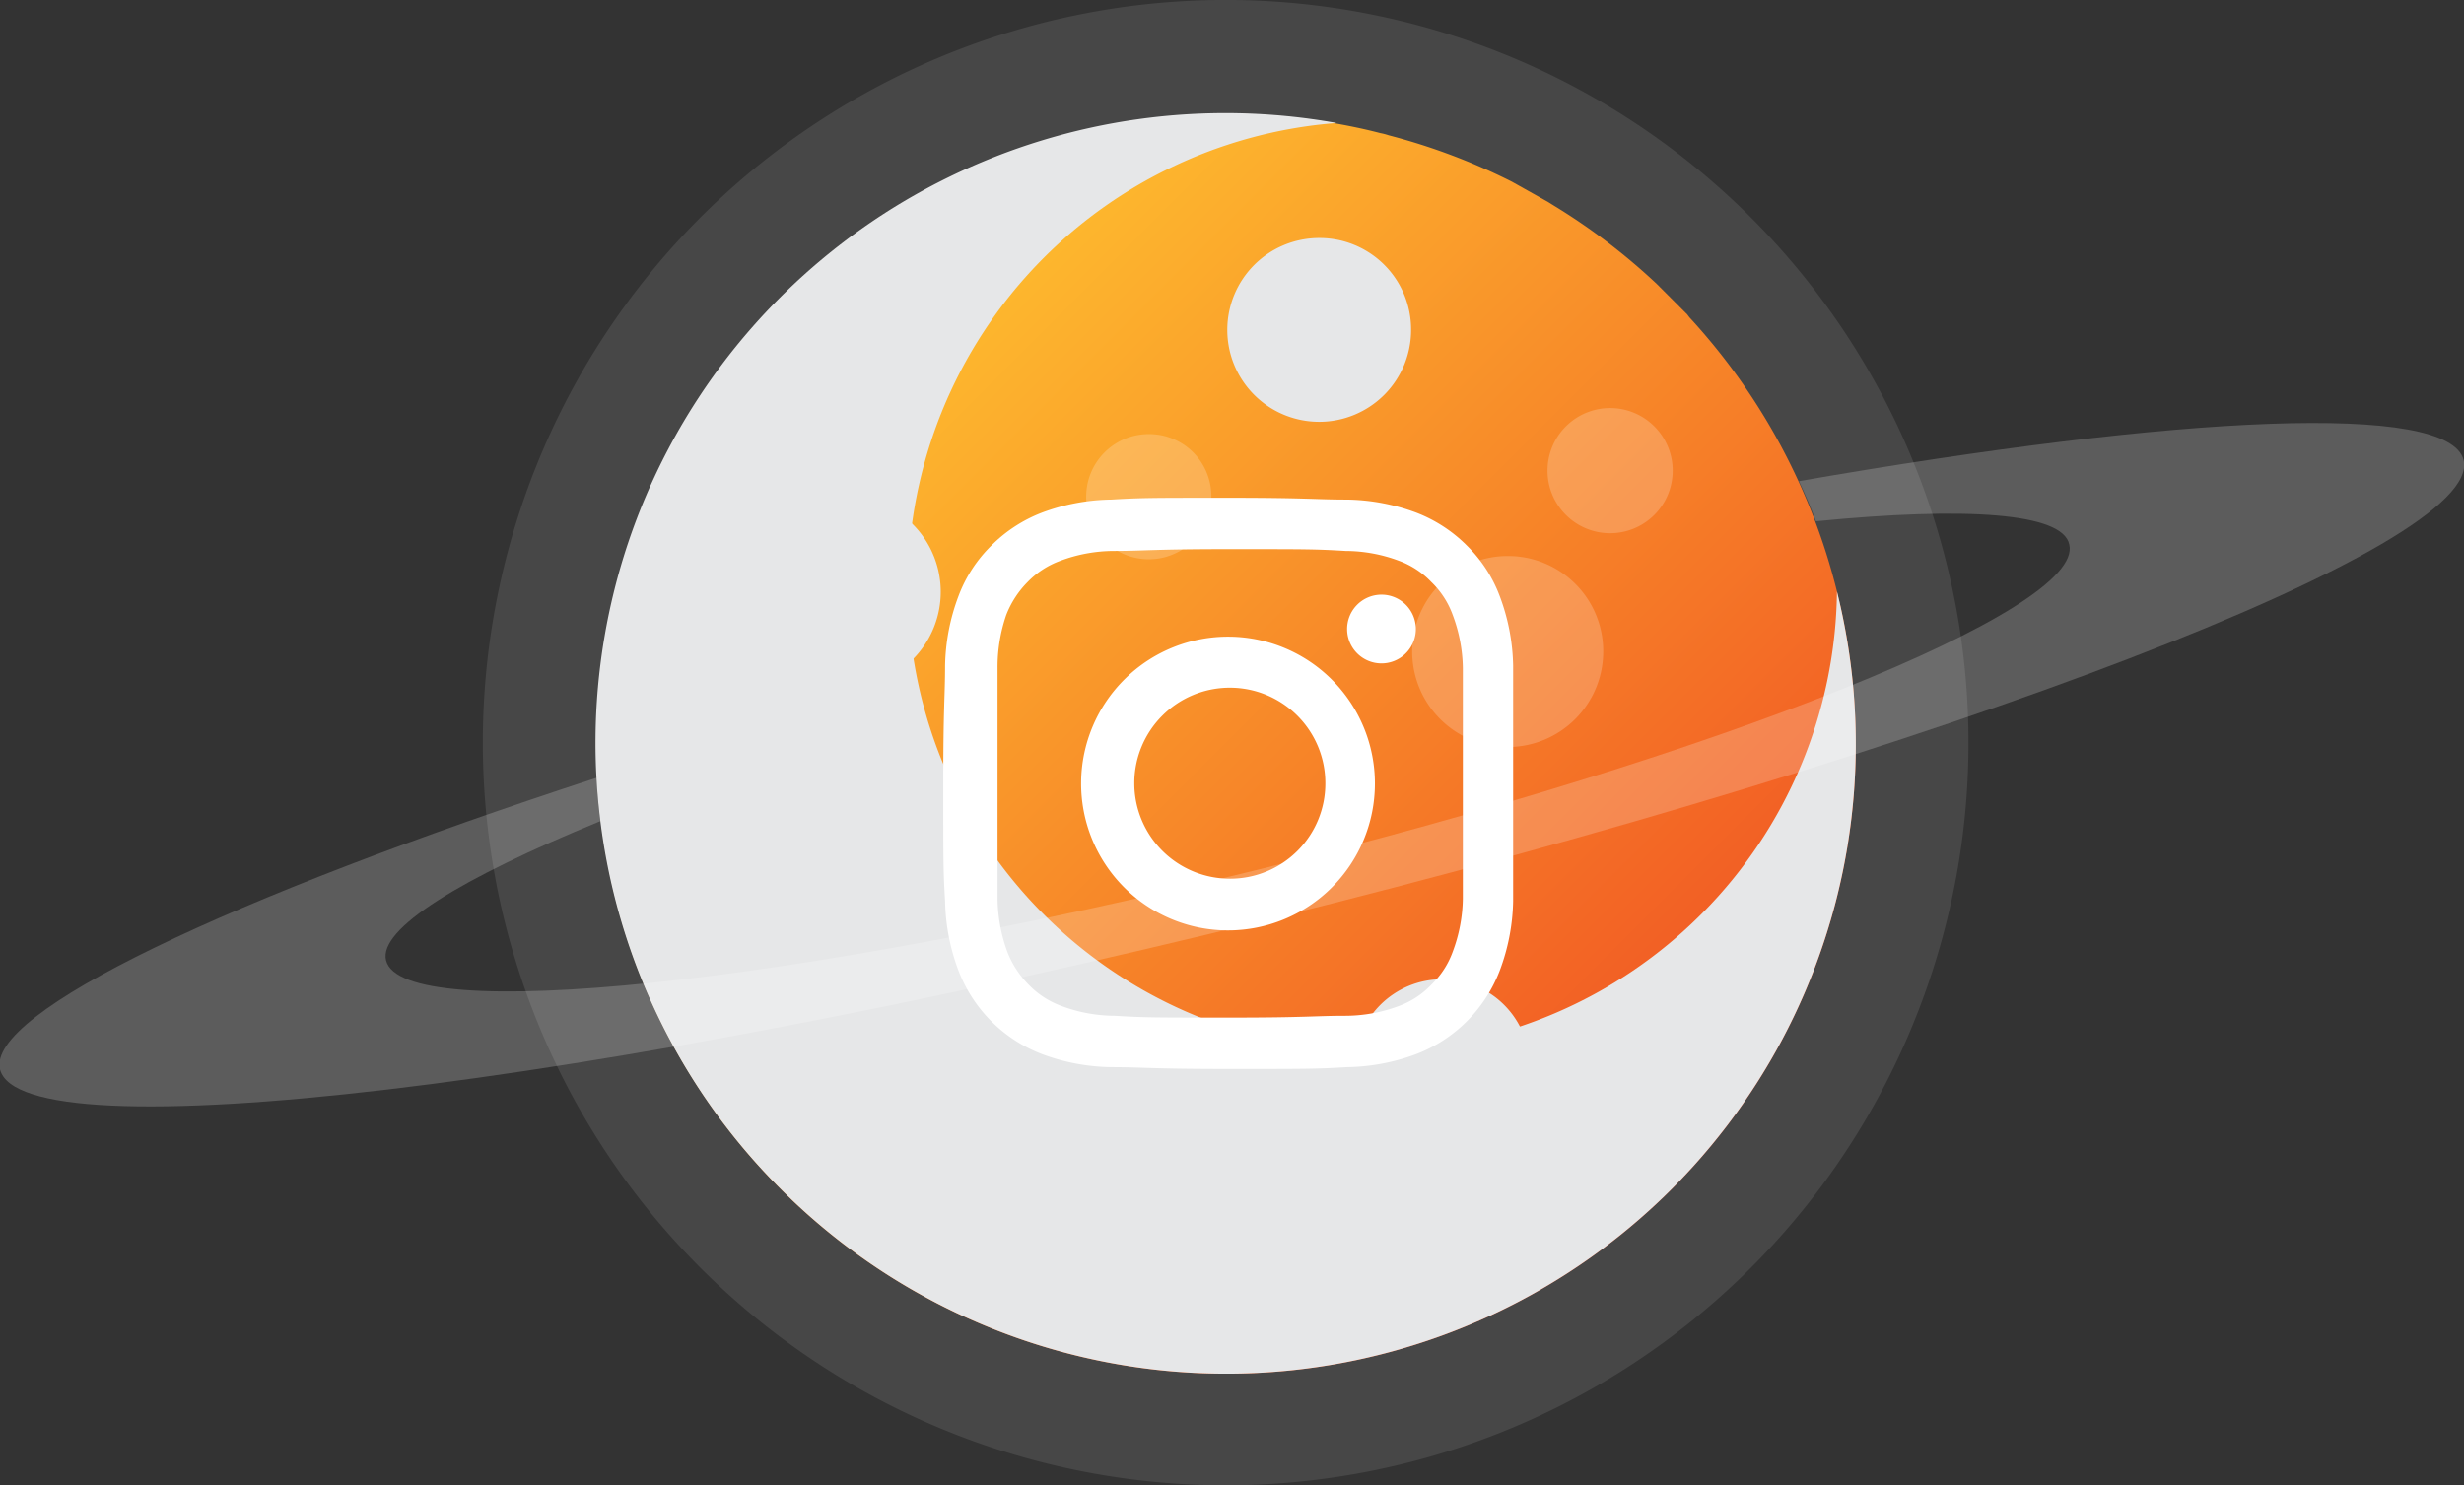 <svg xmlns="http://www.w3.org/2000/svg" xmlns:xlink="http://www.w3.org/1999/xlink" viewBox="0 0 68.1 41.06"><rect x="0" y="0" width="68.1" height="41.06" fill="#333333" stroke="none"/><defs><style>.cls-1{isolation:isolate;}.cls-2,.cls-5,.cls-6{fill:#fff;}.cls-2{opacity:0.1;}.cls-3{fill:url(#linear-gradient);}.cls-4{fill:#e6e7e8;mix-blend-mode:multiply;}.cls-5{opacity:0.2;}</style><linearGradient id="linear-gradient" x1="21.55" y1="8.22" x2="46.18" y2="32.86" gradientUnits="userSpaceOnUse"><stop offset="0" stop-color="#ffc52f"/><stop offset="1" stop-color="#f05023"/></linearGradient></defs><title>planet-instagram</title><g class="cls-1"><g id="Layer_2" data-name="Layer 2"><g id="Layer_1-2" data-name="Layer 1"><path class="cls-2" d="M50.73,32.25A20.53,20.53,0,1,1,45.59,3.67,20.53,20.53,0,0,1,50.73,32.25Z"/><path class="cls-3" d="M50.77,16.35h0a17.33,17.33,0,0,0-4.08-7.58l-.06-.08-.5-.5-.34-.34,0,0a17.29,17.29,0,0,0-2.85-2.17l-.16-.1-1-.56h0a17.13,17.13,0,0,0-3.4-1.28,1.55,1.55,0,0,0-.23-.06c-.38-.1-.76-.18-1.14-.25A17.41,17.41,0,0,0,21.52,32.81,17.4,17.4,0,0,0,50.77,16.35Z"/><path class="cls-4" d="M50.77,16.35A12.84,12.84,0,1,1,36.94,3.4,17.41,17.41,0,0,0,21.52,32.81,17.4,17.4,0,0,0,50.77,16.35Z"/><path class="cls-4" d="M26,16.35a2.64,2.64,0,1,1-2.64-2.63A2.64,2.64,0,0,1,26,16.35Z"/><path class="cls-5" d="M44.31,18a2.64,2.64,0,1,1-2.64-2.63A2.63,2.63,0,0,1,44.31,18Z"/><path class="cls-5" d="M46.23,13a1.73,1.73,0,1,1-1.73-1.72A1.73,1.73,0,0,1,46.23,13Z"/><path class="cls-5" d="M33.48,13.72A1.73,1.73,0,1,1,31.76,12,1.72,1.72,0,0,1,33.48,13.72Z"/><path class="cls-4" d="M39,9.12a2.54,2.54,0,1,1-2.53-2.54A2.53,2.53,0,0,1,39,9.12Z"/><path class="cls-4" d="M42.28,29.48a2.42,2.42,0,1,1-2.42-2.41A2.42,2.42,0,0,1,42.28,29.48Z"/><path class="cls-4" d="M29.19,29a3.84,3.84,0,1,1-3.83-3.83A3.84,3.84,0,0,1,29.19,29Z"/><path class="cls-5" d="M49.72,13.3c.17.36.33.73.47,1.11,4.16-.41,6.82-.23,7,.64.44,1.8-9.61,5.83-22.46,9s-23.61,4.3-24.06,2.5c-.22-.87,2.06-2.27,5.92-3.85-.05-.4-.08-.8-.1-1.2C6.31,24.82-.38,28,0,29.56c.58,2.36,16.29.51,35.09-4.15s33.56-10.33,33-12.69C67.69,11.11,60.31,11.46,49.72,13.3Z"/><path class="cls-6" d="M34,15.18c2.11,0,2.36,0,3.19.05a4.24,4.24,0,0,1,1.47.27,2.35,2.35,0,0,1,.9.59,2.39,2.39,0,0,1,.59.91,4.35,4.35,0,0,1,.28,1.46c0,.84,0,1.09,0,3.2s0,2.35,0,3.19a4.35,4.35,0,0,1-.28,1.46,2.39,2.39,0,0,1-.59.91,2.35,2.35,0,0,1-.9.59,4.24,4.24,0,0,1-1.47.27c-.83,0-1.08.05-3.19.05s-2.36,0-3.19-.05a4.24,4.24,0,0,1-1.47-.27,2.39,2.39,0,0,1-.91-.59,2.65,2.65,0,0,1-.59-.91,4.42,4.42,0,0,1-.27-1.46c0-.84,0-1.09,0-3.19s0-2.36,0-3.2A4.42,4.42,0,0,1,27.81,17a2.65,2.65,0,0,1,.59-.91,2.39,2.39,0,0,1,.91-.59,4.24,4.24,0,0,1,1.47-.27c.83,0,1.08-.05,3.19-.05m0-1.42c-2.15,0-2.41,0-3.26.05a5.68,5.68,0,0,0-1.91.36,4,4,0,0,0-1.4.91,3.84,3.84,0,0,0-.91,1.4,5.72,5.72,0,0,0-.37,1.92c0,.84-.05,1.11-.05,3.26s0,2.41.05,3.25a5.72,5.72,0,0,0,.37,1.92,4,4,0,0,0,2.31,2.31,5.68,5.68,0,0,0,1.91.36c.85,0,1.11.05,3.26.05s2.41,0,3.25-.05a5.7,5.7,0,0,0,1.92-.36,4,4,0,0,0,2.31-2.31,5.72,5.72,0,0,0,.37-1.92c0-.84,0-1.11,0-3.25s0-2.42,0-3.26a5.72,5.72,0,0,0-.37-1.92,3.84,3.84,0,0,0-.91-1.4,4,4,0,0,0-1.4-.91,5.7,5.7,0,0,0-1.92-.36c-.84,0-1.11-.05-3.25-.05"/><path class="cls-6" d="M34,17.6A4.06,4.06,0,1,0,38,21.66,4.06,4.06,0,0,0,34,17.6m0,6.69a2.64,2.64,0,1,1,2.63-2.63A2.63,2.63,0,0,1,34,24.29"/><path class="cls-6" d="M39.13,17.44a.95.95,0,1,1-1-1,.95.95,0,0,1,1,1"/></g></g></g></svg>